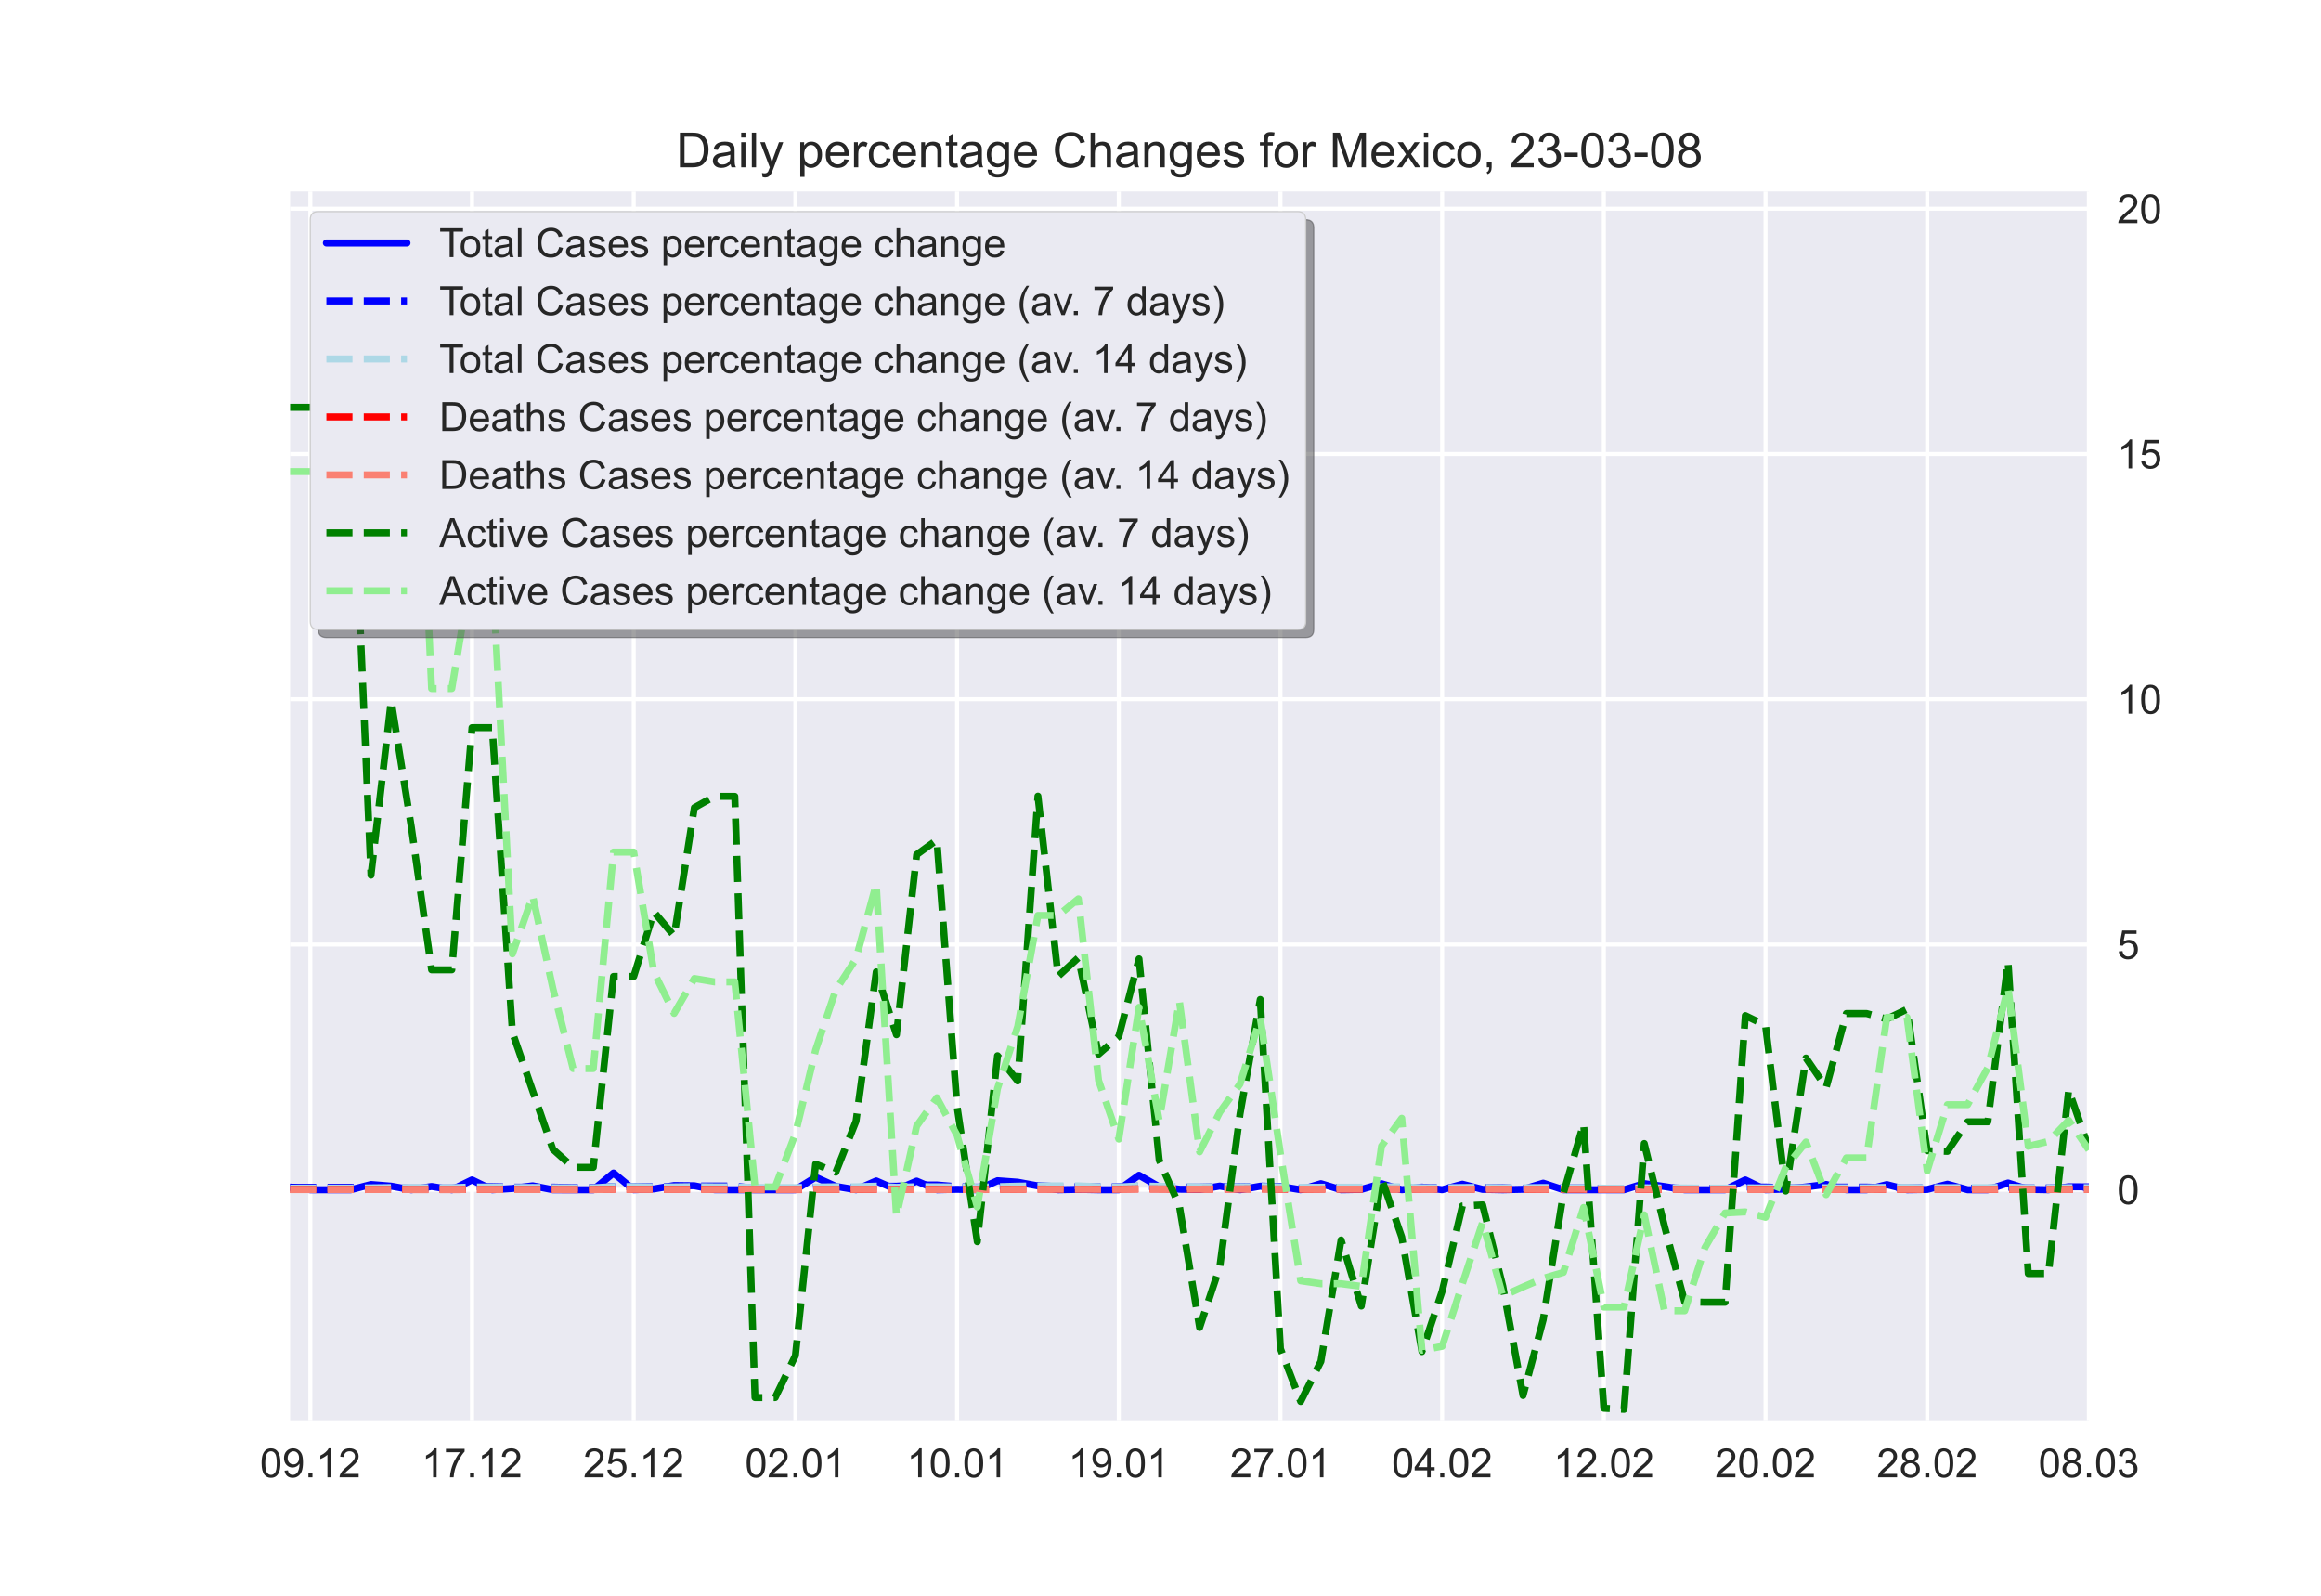 <?xml version="1.0" encoding="utf-8" standalone="no"?>
<!DOCTYPE svg PUBLIC "-//W3C//DTD SVG 1.1//EN"
  "http://www.w3.org/Graphics/SVG/1.1/DTD/svg11.dtd">
<!-- Created with matplotlib (https://matplotlib.org/) -->
<svg height="396pt" version="1.1" viewBox="0 0 576 396" width="576pt" xmlns="http://www.w3.org/2000/svg" xmlns:xlink="http://www.w3.org/1999/xlink">
 <defs>
  <style type="text/css">*{stroke-linecap:butt;stroke-linejoin:round;}</style>
 </defs>
 <g id="figure_1">
  <g id="patch_1">
   <path d="M 0 396 
L 576 396 
L 576 0 
L 0 0 
z
" style="fill:#ffffff;"/>
  </g>
  <g id="axes_1">
   <g id="patch_2">
    <path d="M 72 352.44 
L 518.4 352.44 
L 518.4 47.52 
L 72 47.52 
z
" style="fill:#eaeaf2;"/>
   </g>
   <g id="matplotlib.axis_1">
    <g id="xtick_1">
     <g id="line2d_1">
      <path clip-path="url(#p0fbecc61ee)" d="M 77.016 352.44 
L 77.016 47.52 
" style="fill:none;stroke:#ffffff;stroke-linecap:round;"/>
     </g>
     <g id="line2d_2"/>
     <g id="text_1">
      <!-- 09.12 -->
      <g style="fill:#262626;" transform="translate(64.505 366.598)scale(0.1 -0.1)">
       <defs>
        <path d="M 4.156 35.297 
Q 4.156 48 6.766 55.734 
Q 9.375 63.484 14.516 67.672 
Q 19.672 71.875 27.484 71.875 
Q 33.25 71.875 37.594 69.547 
Q 41.938 67.234 44.766 62.859 
Q 47.609 58.5 49.219 52.219 
Q 50.828 45.953 50.828 35.297 
Q 50.828 22.703 48.234 14.969 
Q 45.656 7.234 40.5 3 
Q 35.359 -1.219 27.484 -1.219 
Q 17.141 -1.219 11.234 6.203 
Q 4.156 15.141 4.156 35.297 
z
M 13.188 35.297 
Q 13.188 17.672 17.312 11.828 
Q 21.438 6 27.484 6 
Q 33.547 6 37.672 11.859 
Q 41.797 17.719 41.797 35.297 
Q 41.797 52.984 37.672 58.781 
Q 33.547 64.594 27.391 64.594 
Q 21.344 64.594 17.719 59.469 
Q 13.188 52.938 13.188 35.297 
z
" id="ArialMT-48"/>
        <path d="M 5.469 16.547 
L 13.922 17.328 
Q 14.984 11.375 18.016 8.688 
Q 21.047 6 25.781 6 
Q 29.828 6 32.875 7.859 
Q 35.938 9.719 37.891 12.812 
Q 39.844 15.922 41.156 21.188 
Q 42.484 26.469 42.484 31.938 
Q 42.484 32.516 42.438 33.688 
Q 39.797 29.5 35.234 26.875 
Q 30.672 24.266 25.344 24.266 
Q 16.453 24.266 10.297 30.703 
Q 4.156 37.156 4.156 47.703 
Q 4.156 58.594 10.578 65.234 
Q 17 71.875 26.656 71.875 
Q 33.641 71.875 39.422 68.109 
Q 45.219 64.359 48.219 57.391 
Q 51.219 50.438 51.219 37.25 
Q 51.219 23.531 48.234 15.406 
Q 45.266 7.281 39.375 3.031 
Q 33.5 -1.219 25.594 -1.219 
Q 17.188 -1.219 11.859 3.438 
Q 6.547 8.109 5.469 16.547 
z
M 41.453 48.141 
Q 41.453 55.719 37.422 60.156 
Q 33.406 64.594 27.734 64.594 
Q 21.875 64.594 17.531 59.812 
Q 13.188 55.031 13.188 47.406 
Q 13.188 40.578 17.312 36.297 
Q 21.438 32.031 27.484 32.031 
Q 33.594 32.031 37.516 36.297 
Q 41.453 40.578 41.453 48.141 
z
" id="ArialMT-57"/>
        <path d="M 9.078 0 
L 9.078 10.016 
L 19.094 10.016 
L 19.094 0 
z
" id="ArialMT-46"/>
        <path d="M 37.25 0 
L 28.469 0 
L 28.469 56 
Q 25.297 52.984 20.141 49.953 
Q 14.984 46.922 10.891 45.406 
L 10.891 53.906 
Q 18.266 57.375 23.781 62.297 
Q 29.297 67.234 31.594 71.875 
L 37.25 71.875 
z
" id="ArialMT-49"/>
        <path d="M 50.344 8.453 
L 50.344 0 
L 3.031 0 
Q 2.938 3.172 4.047 6.109 
Q 5.859 10.938 9.828 15.625 
Q 13.812 20.312 21.344 26.469 
Q 33.016 36.031 37.109 41.625 
Q 41.219 47.219 41.219 52.203 
Q 41.219 57.422 37.469 61 
Q 33.734 64.594 27.734 64.594 
Q 21.391 64.594 17.578 60.781 
Q 13.766 56.984 13.719 50.25 
L 4.688 51.172 
Q 5.609 61.281 11.656 66.578 
Q 17.719 71.875 27.938 71.875 
Q 38.234 71.875 44.234 66.156 
Q 50.25 60.453 50.25 52 
Q 50.25 47.703 48.484 43.547 
Q 46.734 39.406 42.656 34.812 
Q 38.578 30.219 29.109 22.219 
Q 21.188 15.578 18.938 13.203 
Q 16.703 10.844 15.234 8.453 
z
" id="ArialMT-50"/>
       </defs>
       <use xlink:href="#ArialMT-48"/>
       <use x="55.615" xlink:href="#ArialMT-57"/>
       <use x="111.23" xlink:href="#ArialMT-46"/>
       <use x="139.014" xlink:href="#ArialMT-49"/>
       <use x="194.629" xlink:href="#ArialMT-50"/>
      </g>
     </g>
    </g>
    <g id="xtick_2">
     <g id="line2d_3">
      <path clip-path="url(#p0fbecc61ee)" d="M 117.142 352.44 
L 117.142 47.52 
" style="fill:none;stroke:#ffffff;stroke-linecap:round;"/>
     </g>
     <g id="line2d_4"/>
     <g id="text_2">
      <!-- 17.12 -->
      <g style="fill:#262626;" transform="translate(104.631 366.598)scale(0.1 -0.1)">
       <defs>
        <path d="M 4.734 62.203 
L 4.734 70.656 
L 51.078 70.656 
L 51.078 63.812 
Q 44.234 56.547 37.516 44.484 
Q 30.812 32.422 27.156 19.672 
Q 24.516 10.688 23.781 0 
L 14.75 0 
Q 14.891 8.453 18.062 20.406 
Q 21.234 32.375 27.172 43.484 
Q 33.109 54.594 39.797 62.203 
z
" id="ArialMT-55"/>
       </defs>
       <use xlink:href="#ArialMT-49"/>
       <use x="55.615" xlink:href="#ArialMT-55"/>
       <use x="111.23" xlink:href="#ArialMT-46"/>
       <use x="139.014" xlink:href="#ArialMT-49"/>
       <use x="194.629" xlink:href="#ArialMT-50"/>
      </g>
     </g>
    </g>
    <g id="xtick_3">
     <g id="line2d_5">
      <path clip-path="url(#p0fbecc61ee)" d="M 157.267 352.44 
L 157.267 47.52 
" style="fill:none;stroke:#ffffff;stroke-linecap:round;"/>
     </g>
     <g id="line2d_6"/>
     <g id="text_3">
      <!-- 25.12 -->
      <g style="fill:#262626;" transform="translate(144.756 366.598)scale(0.1 -0.1)">
       <defs>
        <path d="M 4.156 18.75 
L 13.375 19.531 
Q 14.406 12.797 18.141 9.391 
Q 21.875 6 27.156 6 
Q 33.5 6 37.891 10.781 
Q 42.281 15.578 42.281 23.484 
Q 42.281 31 38.062 35.344 
Q 33.844 39.703 27 39.703 
Q 22.75 39.703 19.328 37.766 
Q 15.922 35.844 13.969 32.766 
L 5.719 33.844 
L 12.641 70.609 
L 48.25 70.609 
L 48.25 62.203 
L 19.672 62.203 
L 15.828 42.969 
Q 22.266 47.469 29.344 47.469 
Q 38.719 47.469 45.156 40.969 
Q 51.609 34.469 51.609 24.266 
Q 51.609 14.547 45.953 7.469 
Q 39.062 -1.219 27.156 -1.219 
Q 17.391 -1.219 11.203 4.25 
Q 5.031 9.719 4.156 18.75 
z
" id="ArialMT-53"/>
       </defs>
       <use xlink:href="#ArialMT-50"/>
       <use x="55.615" xlink:href="#ArialMT-53"/>
       <use x="111.23" xlink:href="#ArialMT-46"/>
       <use x="139.014" xlink:href="#ArialMT-49"/>
       <use x="194.629" xlink:href="#ArialMT-50"/>
      </g>
     </g>
    </g>
    <g id="xtick_4">
     <g id="line2d_7">
      <path clip-path="url(#p0fbecc61ee)" d="M 197.393 352.44 
L 197.393 47.52 
" style="fill:none;stroke:#ffffff;stroke-linecap:round;"/>
     </g>
     <g id="line2d_8"/>
     <g id="text_4">
      <!-- 02.01 -->
      <g style="fill:#262626;" transform="translate(184.882 366.598)scale(0.1 -0.1)">
       <use xlink:href="#ArialMT-48"/>
       <use x="55.615" xlink:href="#ArialMT-50"/>
       <use x="111.23" xlink:href="#ArialMT-46"/>
       <use x="139.014" xlink:href="#ArialMT-48"/>
       <use x="194.629" xlink:href="#ArialMT-49"/>
      </g>
     </g>
    </g>
    <g id="xtick_5">
     <g id="line2d_9">
      <path clip-path="url(#p0fbecc61ee)" d="M 237.519 352.44 
L 237.519 47.52 
" style="fill:none;stroke:#ffffff;stroke-linecap:round;"/>
     </g>
     <g id="line2d_10"/>
     <g id="text_5">
      <!-- 10.01 -->
      <g style="fill:#262626;" transform="translate(225.008 366.598)scale(0.1 -0.1)">
       <use xlink:href="#ArialMT-49"/>
       <use x="55.615" xlink:href="#ArialMT-48"/>
       <use x="111.23" xlink:href="#ArialMT-46"/>
       <use x="139.014" xlink:href="#ArialMT-48"/>
       <use x="194.629" xlink:href="#ArialMT-49"/>
      </g>
     </g>
    </g>
    <g id="xtick_6">
     <g id="line2d_11">
      <path clip-path="url(#p0fbecc61ee)" d="M 277.645 352.44 
L 277.645 47.52 
" style="fill:none;stroke:#ffffff;stroke-linecap:round;"/>
     </g>
     <g id="line2d_12"/>
     <g id="text_6">
      <!-- 19.01 -->
      <g style="fill:#262626;" transform="translate(265.134 366.598)scale(0.1 -0.1)">
       <use xlink:href="#ArialMT-49"/>
       <use x="55.615" xlink:href="#ArialMT-57"/>
       <use x="111.23" xlink:href="#ArialMT-46"/>
       <use x="139.014" xlink:href="#ArialMT-48"/>
       <use x="194.629" xlink:href="#ArialMT-49"/>
      </g>
     </g>
    </g>
    <g id="xtick_7">
     <g id="line2d_13">
      <path clip-path="url(#p0fbecc61ee)" d="M 317.771 352.44 
L 317.771 47.52 
" style="fill:none;stroke:#ffffff;stroke-linecap:round;"/>
     </g>
     <g id="line2d_14"/>
     <g id="text_7">
      <!-- 27.01 -->
      <g style="fill:#262626;" transform="translate(305.26 366.598)scale(0.1 -0.1)">
       <use xlink:href="#ArialMT-50"/>
       <use x="55.615" xlink:href="#ArialMT-55"/>
       <use x="111.23" xlink:href="#ArialMT-46"/>
       <use x="139.014" xlink:href="#ArialMT-48"/>
       <use x="194.629" xlink:href="#ArialMT-49"/>
      </g>
     </g>
    </g>
    <g id="xtick_8">
     <g id="line2d_15">
      <path clip-path="url(#p0fbecc61ee)" d="M 357.897 352.44 
L 357.897 47.52 
" style="fill:none;stroke:#ffffff;stroke-linecap:round;"/>
     </g>
     <g id="line2d_16"/>
     <g id="text_8">
      <!-- 04.02 -->
      <g style="fill:#262626;" transform="translate(345.386 366.598)scale(0.1 -0.1)">
       <defs>
        <path d="M 32.328 0 
L 32.328 17.141 
L 1.266 17.141 
L 1.266 25.203 
L 33.938 71.578 
L 41.109 71.578 
L 41.109 25.203 
L 50.781 25.203 
L 50.781 17.141 
L 41.109 17.141 
L 41.109 0 
z
M 32.328 25.203 
L 32.328 57.469 
L 9.906 25.203 
z
" id="ArialMT-52"/>
       </defs>
       <use xlink:href="#ArialMT-48"/>
       <use x="55.615" xlink:href="#ArialMT-52"/>
       <use x="111.23" xlink:href="#ArialMT-46"/>
       <use x="139.014" xlink:href="#ArialMT-48"/>
       <use x="194.629" xlink:href="#ArialMT-50"/>
      </g>
     </g>
    </g>
    <g id="xtick_9">
     <g id="line2d_17">
      <path clip-path="url(#p0fbecc61ee)" d="M 398.022 352.44 
L 398.022 47.52 
" style="fill:none;stroke:#ffffff;stroke-linecap:round;"/>
     </g>
     <g id="line2d_18"/>
     <g id="text_9">
      <!-- 12.02 -->
      <g style="fill:#262626;" transform="translate(385.512 366.598)scale(0.1 -0.1)">
       <use xlink:href="#ArialMT-49"/>
       <use x="55.615" xlink:href="#ArialMT-50"/>
       <use x="111.23" xlink:href="#ArialMT-46"/>
       <use x="139.014" xlink:href="#ArialMT-48"/>
       <use x="194.629" xlink:href="#ArialMT-50"/>
      </g>
     </g>
    </g>
    <g id="xtick_10">
     <g id="line2d_19">
      <path clip-path="url(#p0fbecc61ee)" d="M 438.148 352.44 
L 438.148 47.52 
" style="fill:none;stroke:#ffffff;stroke-linecap:round;"/>
     </g>
     <g id="line2d_20"/>
     <g id="text_10">
      <!-- 20.02 -->
      <g style="fill:#262626;" transform="translate(425.637 366.598)scale(0.1 -0.1)">
       <use xlink:href="#ArialMT-50"/>
       <use x="55.615" xlink:href="#ArialMT-48"/>
       <use x="111.23" xlink:href="#ArialMT-46"/>
       <use x="139.014" xlink:href="#ArialMT-48"/>
       <use x="194.629" xlink:href="#ArialMT-50"/>
      </g>
     </g>
    </g>
    <g id="xtick_11">
     <g id="line2d_21">
      <path clip-path="url(#p0fbecc61ee)" d="M 478.274 352.44 
L 478.274 47.52 
" style="fill:none;stroke:#ffffff;stroke-linecap:round;"/>
     </g>
     <g id="line2d_22"/>
     <g id="text_11">
      <!-- 28.02 -->
      <g style="fill:#262626;" transform="translate(465.763 366.598)scale(0.1 -0.1)">
       <defs>
        <path d="M 17.672 38.812 
Q 12.203 40.828 9.562 44.531 
Q 6.938 48.25 6.938 53.422 
Q 6.938 61.234 12.547 66.547 
Q 18.172 71.875 27.484 71.875 
Q 36.859 71.875 42.578 66.422 
Q 48.297 60.984 48.297 53.172 
Q 48.297 48.188 45.672 44.5 
Q 43.062 40.828 37.75 38.812 
Q 44.344 36.672 47.781 31.875 
Q 51.219 27.094 51.219 20.453 
Q 51.219 11.281 44.719 5.031 
Q 38.234 -1.219 27.641 -1.219 
Q 17.047 -1.219 10.547 5.047 
Q 4.047 11.328 4.047 20.703 
Q 4.047 27.688 7.594 32.391 
Q 11.141 37.109 17.672 38.812 
z
M 15.922 53.719 
Q 15.922 48.641 19.188 45.406 
Q 22.469 42.188 27.688 42.188 
Q 32.766 42.188 36.016 45.375 
Q 39.266 48.578 39.266 53.219 
Q 39.266 58.062 35.906 61.359 
Q 32.562 64.656 27.594 64.656 
Q 22.562 64.656 19.234 61.422 
Q 15.922 58.203 15.922 53.719 
z
M 13.094 20.656 
Q 13.094 16.891 14.875 13.375 
Q 16.656 9.859 20.172 7.922 
Q 23.688 6 27.734 6 
Q 34.031 6 38.125 10.047 
Q 42.234 14.109 42.234 20.359 
Q 42.234 26.703 38.016 30.859 
Q 33.797 35.016 27.438 35.016 
Q 21.234 35.016 17.156 30.906 
Q 13.094 26.812 13.094 20.656 
z
" id="ArialMT-56"/>
       </defs>
       <use xlink:href="#ArialMT-50"/>
       <use x="55.615" xlink:href="#ArialMT-56"/>
       <use x="111.23" xlink:href="#ArialMT-46"/>
       <use x="139.014" xlink:href="#ArialMT-48"/>
       <use x="194.629" xlink:href="#ArialMT-50"/>
      </g>
     </g>
    </g>
    <g id="xtick_12">
     <g id="line2d_23">
      <path clip-path="url(#p0fbecc61ee)" d="M 518.4 352.44 
L 518.4 47.52 
" style="fill:none;stroke:#ffffff;stroke-linecap:round;"/>
     </g>
     <g id="line2d_24"/>
     <g id="text_12">
      <!-- 08.03 -->
      <g style="fill:#262626;" transform="translate(505.889 366.598)scale(0.1 -0.1)">
       <defs>
        <path d="M 4.203 18.891 
L 12.984 20.062 
Q 14.5 12.594 18.141 9.297 
Q 21.781 6 27 6 
Q 33.203 6 37.469 10.297 
Q 41.75 14.594 41.75 20.953 
Q 41.75 27 37.797 30.922 
Q 33.844 34.859 27.734 34.859 
Q 25.25 34.859 21.531 33.891 
L 22.516 41.609 
Q 23.391 41.5 23.922 41.5 
Q 29.547 41.5 34.031 44.422 
Q 38.531 47.359 38.531 53.469 
Q 38.531 58.297 35.25 61.469 
Q 31.984 64.656 26.812 64.656 
Q 21.688 64.656 18.266 61.422 
Q 14.844 58.203 13.875 51.766 
L 5.078 53.328 
Q 6.688 62.156 12.391 67.016 
Q 18.109 71.875 26.609 71.875 
Q 32.469 71.875 37.391 69.359 
Q 42.328 66.844 44.938 62.5 
Q 47.562 58.156 47.562 53.266 
Q 47.562 48.641 45.062 44.828 
Q 42.578 41.016 37.703 38.766 
Q 44.047 37.312 47.562 32.688 
Q 51.078 28.078 51.078 21.141 
Q 51.078 11.766 44.234 5.25 
Q 37.406 -1.266 26.953 -1.266 
Q 17.531 -1.266 11.297 4.344 
Q 5.078 9.969 4.203 18.891 
z
" id="ArialMT-51"/>
       </defs>
       <use xlink:href="#ArialMT-48"/>
       <use x="55.615" xlink:href="#ArialMT-56"/>
       <use x="111.23" xlink:href="#ArialMT-46"/>
       <use x="139.014" xlink:href="#ArialMT-48"/>
       <use x="194.629" xlink:href="#ArialMT-51"/>
      </g>
     </g>
    </g>
   </g>
   <g id="matplotlib.axis_2">
    <g id="ytick_1">
     <g id="line2d_25">
      <path clip-path="url(#p0fbecc61ee)" d="M 72 295.249 
L 518.4 295.249 
" style="fill:none;stroke:#ffffff;stroke-linecap:round;"/>
     </g>
     <g id="line2d_26"/>
     <g id="text_13">
      <!-- 0 -->
      <g style="fill:#262626;" transform="translate(525.4 298.828)scale(0.1 -0.1)">
       <use xlink:href="#ArialMT-48"/>
      </g>
     </g>
    </g>
    <g id="ytick_2">
     <g id="line2d_27">
      <path clip-path="url(#p0fbecc61ee)" d="M 72 234.384 
L 518.4 234.384 
" style="fill:none;stroke:#ffffff;stroke-linecap:round;"/>
     </g>
     <g id="line2d_28"/>
     <g id="text_14">
      <!-- 5 -->
      <g style="fill:#262626;" transform="translate(525.4 237.963)scale(0.1 -0.1)">
       <use xlink:href="#ArialMT-53"/>
      </g>
     </g>
    </g>
    <g id="ytick_3">
     <g id="line2d_29">
      <path clip-path="url(#p0fbecc61ee)" d="M 72 173.518 
L 518.4 173.518 
" style="fill:none;stroke:#ffffff;stroke-linecap:round;"/>
     </g>
     <g id="line2d_30"/>
     <g id="text_15">
      <!-- 10 -->
      <g style="fill:#262626;" transform="translate(525.4 177.097)scale(0.1 -0.1)">
       <use xlink:href="#ArialMT-49"/>
       <use x="55.615" xlink:href="#ArialMT-48"/>
      </g>
     </g>
    </g>
    <g id="ytick_4">
     <g id="line2d_31">
      <path clip-path="url(#p0fbecc61ee)" d="M 72 112.653 
L 518.4 112.653 
" style="fill:none;stroke:#ffffff;stroke-linecap:round;"/>
     </g>
     <g id="line2d_32"/>
     <g id="text_16">
      <!-- 15 -->
      <g style="fill:#262626;" transform="translate(525.4 116.232)scale(0.1 -0.1)">
       <use xlink:href="#ArialMT-49"/>
       <use x="55.615" xlink:href="#ArialMT-53"/>
      </g>
     </g>
    </g>
    <g id="ytick_5">
     <g id="line2d_33">
      <path clip-path="url(#p0fbecc61ee)" d="M 72 51.788 
L 518.4 51.788 
" style="fill:none;stroke:#ffffff;stroke-linecap:round;"/>
     </g>
     <g id="line2d_34"/>
     <g id="text_17">
      <!-- 20 -->
      <g style="fill:#262626;" transform="translate(525.4 55.367)scale(0.1 -0.1)">
       <use xlink:href="#ArialMT-50"/>
       <use x="55.615" xlink:href="#ArialMT-48"/>
      </g>
     </g>
    </g>
   </g>
   <g id="line2d_35">
    <path clip-path="url(#p0fbecc61ee)" d="M 72 294.589 
L 77.016 295.249 
L 82.031 295.249 
L 87.047 295.249 
L 92.063 293.946 
L 97.079 294.355 
L 102.094 295.249 
L 107.11 294.432 
L 112.126 295.249 
L 117.142 292.806 
L 122.157 295.249 
L 127.173 294.937 
L 132.189 294.27 
L 137.204 295.249 
L 142.22 295.249 
L 147.236 295.249 
L 152.252 291.093 
L 157.267 295.249 
L 162.283 295.043 
L 167.299 294.199 
L 172.315 294.261 
L 177.33 295.231 
L 182.346 295.249 
L 187.362 295.249 
L 192.378 295.249 
L 197.393 295.249 
L 202.409 292.14 
L 207.425 294.414 
L 212.44 295.249 
L 217.456 293.053 
L 222.472 295.249 
L 227.488 293.099 
L 232.503 295.249 
L 237.519 295.14 
L 242.535 295.249 
L 247.551 293.008 
L 252.566 293.374 
L 257.582 294.293 
L 262.598 295.249 
L 267.613 295.155 
L 272.629 295.249 
L 277.645 295.249 
L 282.661 291.647 
L 287.676 294.522 
L 292.692 295.117 
L 297.708 295.168 
L 302.724 294.332 
L 307.739 295.249 
L 312.755 294.365 
L 317.771 294.427 
L 322.787 295.249 
L 327.802 293.74 
L 332.818 295.249 
L 337.834 295.16 
L 342.849 293.749 
L 347.865 295.249 
L 352.881 294.593 
L 357.897 295.249 
L 362.912 293.869 
L 367.928 295.157 
L 372.944 295.249 
L 377.96 295.138 
L 382.975 293.611 
L 387.991 295.249 
L 393.007 295.249 
L 398.022 295.249 
L 403.038 295.249 
L 408.054 293.728 
L 413.07 294.456 
L 418.085 295.249 
L 423.101 295.249 
L 428.117 295.249 
L 433.133 292.809 
L 438.148 295.249 
L 443.164 295.079 
L 448.18 294.553 
L 453.196 293.925 
L 458.211 295.249 
L 463.227 295.249 
L 468.243 293.967 
L 473.258 295.249 
L 478.274 295.177 
L 483.29 293.872 
L 488.306 295.249 
L 493.321 295.249 
L 498.337 293.573 
L 503.353 295.163 
L 508.369 295.249 
L 513.384 294.505 
L 518.4 294.53 
" style="fill:none;stroke:#0000ff;stroke-linecap:round;stroke-width:1.75;"/>
   </g>
   <g id="line2d_36">
    <path clip-path="url(#p0fbecc61ee)" d="M 72 294.666 
L 77.016 294.666 
L 82.031 294.666 
L 87.047 294.666 
L 92.063 294.787 
L 97.079 294.744 
L 102.094 294.841 
L 107.11 294.818 
L 112.126 294.818 
L 117.142 294.469 
L 122.157 294.469 
L 127.173 294.611 
L 132.189 294.599 
L 137.204 294.599 
L 142.22 294.716 
L 147.236 294.716 
L 152.252 294.471 
L 157.267 294.471 
L 162.283 294.486 
L 167.299 294.476 
L 172.315 294.335 
L 177.33 294.332 
L 182.346 294.332 
L 187.362 294.926 
L 192.378 294.926 
L 197.393 294.955 
L 202.409 294.661 
L 207.425 294.683 
L 212.44 294.686 
L 217.456 294.372 
L 222.472 294.372 
L 227.488 294.065 
L 232.503 294.065 
L 237.519 294.493 
L 242.535 294.612 
L 247.551 294.292 
L 252.566 294.338 
L 257.582 294.202 
L 262.598 294.509 
L 267.613 294.495 
L 272.629 294.511 
L 277.645 294.511 
L 282.661 294.317 
L 287.676 294.481 
L 292.692 294.598 
L 297.708 294.587 
L 302.724 294.469 
L 307.739 294.469 
L 312.755 294.343 
L 317.771 294.74 
L 322.787 294.844 
L 327.802 294.647 
L 332.818 294.659 
L 337.834 294.777 
L 342.849 294.563 
L 347.865 294.689 
L 352.881 294.713 
L 357.897 294.713 
L 362.912 294.731 
L 367.928 294.718 
L 372.944 294.731 
L 377.96 294.929 
L 382.975 294.695 
L 387.991 294.789 
L 393.007 294.789 
L 398.022 294.986 
L 403.038 294.999 
L 408.054 294.782 
L 413.07 294.684 
L 418.085 294.918 
L 423.101 294.918 
L 428.117 294.918 
L 433.133 294.57 
L 438.148 294.57 
L 443.164 294.763 
L 448.18 294.777 
L 453.196 294.588 
L 458.211 294.588 
L 463.227 294.588 
L 468.243 294.753 
L 473.258 294.753 
L 478.274 294.767 
L 483.29 294.67 
L 488.306 294.859 
L 493.321 294.859 
L 498.337 294.619 
L 503.353 294.79 
L 508.369 294.79 
L 513.384 294.694 
L 518.4 294.788 
" style="fill:none;stroke:#0000ff;stroke-dasharray:6.475,2.8;stroke-dashoffset:0;stroke-width:1.75;"/>
   </g>
   <g id="line2d_37">
    <path clip-path="url(#p0fbecc61ee)" d="M 72 294.864 
L 77.016 294.864 
L 82.031 294.864 
L 87.047 294.864 
L 92.063 294.771 
L 97.079 294.708 
L 102.094 294.708 
L 107.11 294.742 
L 112.126 294.742 
L 117.142 294.568 
L 122.157 294.568 
L 127.173 294.699 
L 132.189 294.672 
L 137.204 294.72 
L 142.22 294.767 
L 147.236 294.767 
L 152.252 294.47 
L 157.267 294.47 
L 162.283 294.549 
L 167.299 294.537 
L 172.315 294.467 
L 177.33 294.524 
L 182.346 294.524 
L 187.362 294.698 
L 192.378 294.698 
L 197.393 294.721 
L 202.409 294.569 
L 207.425 294.509 
L 212.44 294.509 
L 217.456 294.352 
L 222.472 294.649 
L 227.488 294.495 
L 232.503 294.51 
L 237.519 294.577 
L 242.535 294.648 
L 247.551 294.489 
L 252.566 294.355 
L 257.582 294.287 
L 262.598 294.287 
L 267.613 294.28 
L 272.629 294.502 
L 277.645 294.562 
L 282.661 294.304 
L 287.676 294.409 
L 292.692 294.4 
L 297.708 294.548 
L 302.724 294.482 
L 307.739 294.49 
L 312.755 294.427 
L 317.771 294.528 
L 322.787 294.662 
L 327.802 294.623 
L 332.818 294.623 
L 337.834 294.623 
L 342.849 294.516 
L 347.865 294.516 
L 352.881 294.726 
L 357.897 294.778 
L 362.912 294.689 
L 367.928 294.688 
L 372.944 294.754 
L 377.96 294.746 
L 382.975 294.692 
L 387.991 294.751 
L 393.007 294.751 
L 398.022 294.858 
L 403.038 294.858 
L 408.054 294.756 
L 413.07 294.807 
L 418.085 294.807 
L 423.101 294.854 
L 428.117 294.854 
L 433.133 294.778 
L 438.148 294.784 
L 443.164 294.772 
L 448.18 294.73 
L 453.196 294.753 
L 458.211 294.753 
L 463.227 294.753 
L 468.243 294.661 
L 473.258 294.661 
L 478.274 294.765 
L 483.29 294.723 
L 488.306 294.723 
L 493.321 294.723 
L 498.337 294.603 
L 503.353 294.772 
L 508.369 294.772 
L 513.384 294.731 
L 518.4 294.729 
" style="fill:none;stroke:#add8e6;stroke-dasharray:6.475,2.8;stroke-dashoffset:0;stroke-width:1.75;"/>
   </g>
   <g id="line2d_38">
    <path clip-path="url(#p0fbecc61ee)" d="M 72 295.174 
L 77.016 295.174 
L 82.031 295.174 
L 87.047 295.174 
L 92.063 295.192 
L 97.079 295.182 
L 102.094 295.198 
L 107.11 295.209 
L 112.126 295.209 
L 117.142 295.182 
L 122.157 295.182 
L 127.173 295.194 
L 132.189 295.194 
L 137.204 295.194 
L 142.22 295.201 
L 147.236 295.201 
L 152.252 295.134 
L 157.267 295.134 
L 162.283 295.135 
L 167.299 295.124 
L 172.315 295.106 
L 177.33 295.11 
L 182.346 295.11 
L 187.362 295.204 
L 192.378 295.204 
L 197.393 295.208 
L 202.409 295.183 
L 207.425 295.196 
L 212.44 295.193 
L 217.456 295.163 
L 222.472 295.163 
L 227.488 295.131 
L 232.503 295.131 
L 237.519 295.177 
L 242.535 295.182 
L 247.551 295.143 
L 252.566 295.119 
L 257.582 295.075 
L 262.598 295.107 
L 267.613 295.101 
L 272.629 295.106 
L 277.645 295.106 
L 282.661 295.028 
L 287.676 295.06 
L 292.692 295.099 
L 297.708 295.091 
L 302.724 295.065 
L 307.739 295.065 
L 312.755 295.028 
L 317.771 295.114 
L 322.787 295.135 
L 327.802 295.087 
L 332.818 295.095 
L 337.834 295.122 
L 342.849 295.056 
L 347.865 295.093 
L 352.881 295.089 
L 357.897 295.089 
L 362.912 295.1 
L 367.928 295.098 
L 372.944 295.102 
L 377.96 295.166 
L 382.975 295.115 
L 387.991 295.151 
L 393.007 295.151 
L 398.022 295.194 
L 403.038 295.196 
L 408.054 295.158 
L 413.07 295.138 
L 418.085 295.189 
L 423.101 295.189 
L 428.117 295.189 
L 433.133 295.113 
L 438.148 295.113 
L 443.164 295.146 
L 448.18 295.15 
L 453.196 295.122 
L 458.211 295.122 
L 463.227 295.122 
L 468.243 295.172 
L 473.258 295.172 
L 478.274 295.177 
L 483.29 295.169 
L 488.306 295.197 
L 493.321 295.197 
L 498.337 295.166 
L 503.353 295.189 
L 508.369 295.189 
L 513.384 295.172 
L 518.4 295.18 
" style="fill:none;stroke:#ff0000;stroke-dasharray:6.475,2.8;stroke-dashoffset:0;stroke-width:1.75;"/>
   </g>
   <g id="line2d_39">
    <path clip-path="url(#p0fbecc61ee)" d="M 72 295.204 
L 77.016 295.204 
L 82.031 295.204 
L 87.047 295.204 
L 92.063 295.195 
L 97.079 295.187 
L 102.094 295.187 
L 107.11 295.192 
L 112.126 295.192 
L 117.142 295.178 
L 122.157 295.178 
L 127.173 295.193 
L 132.189 295.188 
L 137.204 295.196 
L 142.22 295.205 
L 147.236 295.205 
L 152.252 295.158 
L 157.267 295.158 
L 162.283 295.165 
L 167.299 295.159 
L 172.315 295.15 
L 177.33 295.155 
L 182.346 295.155 
L 187.362 295.169 
L 192.378 295.169 
L 197.393 295.172 
L 202.409 295.154 
L 207.425 295.151 
L 212.44 295.151 
L 217.456 295.136 
L 222.472 295.183 
L 227.488 295.167 
L 232.503 295.169 
L 237.519 295.18 
L 242.535 295.189 
L 247.551 295.168 
L 252.566 295.141 
L 257.582 295.119 
L 262.598 295.119 
L 267.613 295.116 
L 272.629 295.142 
L 277.645 295.144 
L 282.661 295.085 
L 287.676 295.09 
L 292.692 295.087 
L 297.708 295.099 
L 302.724 295.083 
L 307.739 295.086 
L 312.755 295.067 
L 317.771 295.071 
L 322.787 295.098 
L 327.802 295.093 
L 332.818 295.093 
L 337.834 295.093 
L 342.849 295.061 
L 347.865 295.061 
L 352.881 295.101 
L 357.897 295.112 
L 362.912 295.093 
L 367.928 295.097 
L 372.944 295.112 
L 377.96 295.111 
L 382.975 295.104 
L 387.991 295.12 
L 393.007 295.12 
L 398.022 295.147 
L 403.038 295.147 
L 408.054 295.13 
L 413.07 295.152 
L 418.085 295.152 
L 423.101 295.17 
L 428.117 295.17 
L 433.133 295.154 
L 438.148 295.155 
L 443.164 295.152 
L 448.18 295.144 
L 453.196 295.155 
L 458.211 295.155 
L 463.227 295.155 
L 468.243 295.143 
L 473.258 295.143 
L 478.274 295.161 
L 483.29 295.159 
L 488.306 295.159 
L 493.321 295.159 
L 498.337 295.144 
L 503.353 295.181 
L 508.369 295.181 
L 513.384 295.174 
L 518.4 295.174 
" style="fill:none;stroke:#fa8072;stroke-dasharray:6.475,2.8;stroke-dashoffset:0;stroke-width:1.75;"/>
   </g>
   <g id="line2d_40">
    <path clip-path="url(#p0fbecc61ee)" d="M 72 101.087 
L 77.016 101.087 
L 82.031 101.087 
L 87.047 101.087 
L 92.063 217.176 
L 97.079 173.925 
L 102.094 205.325 
L 107.11 240.66 
L 112.126 240.66 
L 117.142 180.576 
L 122.157 180.576 
L 127.173 256.227 
L 132.189 270.703 
L 137.204 285.193 
L 142.22 289.681 
L 147.236 289.681 
L 152.252 242.306 
L 157.267 242.306 
L 162.283 226.301 
L 167.299 232.246 
L 172.315 200.427 
L 177.33 197.621 
L 182.346 197.621 
L 187.362 346.809 
L 192.378 346.809 
L 197.393 336.405 
L 202.409 288.874 
L 207.425 290.889 
L 212.44 278.239 
L 217.456 241.172 
L 222.472 256.768 
L 227.488 212.077 
L 232.503 208.436 
L 237.519 274.623 
L 242.535 308.146 
L 247.551 261.989 
L 252.566 268.248 
L 257.582 197.567 
L 262.598 242.258 
L 267.613 237.665 
L 272.629 261.593 
L 277.645 257.216 
L 282.661 237.951 
L 287.676 287.896 
L 292.692 299.287 
L 297.708 329.427 
L 302.724 314.328 
L 307.739 276.415 
L 312.755 248.031 
L 317.771 334.707 
L 322.787 347.783 
L 327.802 337.853 
L 332.818 307.713 
L 337.834 324.106 
L 342.849 292.434 
L 347.865 306.986 
L 352.881 335.401 
L 357.897 320.419 
L 362.912 299.269 
L 367.928 299.001 
L 372.944 319.178 
L 377.96 346.301 
L 382.975 327.495 
L 387.991 296.104 
L 393.007 278.873 
L 398.022 349.449 
L 403.038 349.717 
L 408.054 283.779 
L 413.07 304.255 
L 418.085 323.061 
L 423.101 323.16 
L 428.117 323.16 
L 433.133 252.028 
L 438.148 254.457 
L 443.164 295.577 
L 448.18 262.557 
L 453.196 269.885 
L 458.211 251.507 
L 463.227 251.507 
L 468.243 252.877 
L 473.258 250.449 
L 478.274 285.559 
L 483.29 285.72 
L 488.306 278.392 
L 493.321 278.392 
L 498.337 238.66 
L 503.353 316.046 
L 508.369 316.046 
L 513.384 270.49 
L 518.4 285.01 
" style="fill:none;stroke:#008000;stroke-dasharray:6.475,2.8;stroke-dashoffset:0;stroke-width:1.75;"/>
   </g>
   <g id="line2d_41">
    <path clip-path="url(#p0fbecc61ee)" d="M 72 117.021 
L 77.016 117.021 
L 82.031 117.021 
L 87.047 117.021 
L 92.063 70.981 
L 97.079 59.317 
L 102.094 59.317 
L 107.11 170.873 
L 112.126 170.873 
L 117.142 140.831 
L 122.157 140.831 
L 127.173 236.702 
L 132.189 222.314 
L 137.204 245.259 
L 142.22 265.171 
L 147.236 265.171 
L 152.252 211.441 
L 157.267 211.441 
L 162.283 241.264 
L 167.299 251.475 
L 172.315 242.81 
L 177.33 243.651 
L 182.346 243.651 
L 187.362 294.557 
L 192.378 294.557 
L 197.393 281.353 
L 202.409 260.56 
L 207.425 245.658 
L 212.44 237.93 
L 217.456 219.397 
L 222.472 301.788 
L 227.488 279.443 
L 232.503 272.421 
L 237.519 281.748 
L 242.535 299.517 
L 247.551 270.114 
L 252.566 254.71 
L 257.582 227.167 
L 262.598 227.167 
L 267.613 223.051 
L 272.629 268.108 
L 277.645 282.681 
L 282.661 249.97 
L 287.676 278.072 
L 292.692 248.427 
L 297.708 285.843 
L 302.724 275.996 
L 307.739 269.004 
L 312.755 252.623 
L 317.771 286.329 
L 322.787 317.839 
L 327.802 318.57 
L 332.818 318.57 
L 337.834 319.217 
L 342.849 284.424 
L 347.865 277.508 
L 352.881 335.054 
L 357.897 334.101 
L 362.912 318.561 
L 367.928 303.357 
L 372.944 321.642 
L 377.96 319.368 
L 382.975 317.24 
L 387.991 315.752 
L 393.007 299.646 
L 398.022 324.359 
L 403.038 324.359 
L 408.054 301.478 
L 413.07 325.278 
L 418.085 325.278 
L 423.101 309.632 
L 428.117 301.017 
L 433.133 300.739 
L 438.148 302.087 
L 443.164 289.678 
L 448.18 283.406 
L 453.196 296.473 
L 458.211 287.334 
L 463.227 287.334 
L 468.243 252.453 
L 473.258 252.453 
L 478.274 290.568 
L 483.29 274.138 
L 488.306 274.138 
L 493.321 264.949 
L 498.337 245.084 
L 503.353 284.461 
L 508.369 283.247 
L 513.384 278.024 
L 518.4 285.365 
" style="fill:none;stroke:#90ee90;stroke-dasharray:6.475,2.8;stroke-dashoffset:0;stroke-width:1.75;"/>
   </g>
   <g id="patch_3">
    <path d="M 72 352.44 
L 72 47.52 
" style="fill:none;"/>
   </g>
   <g id="patch_4">
    <path d="M 518.4 352.44 
L 518.4 47.52 
" style="fill:none;"/>
   </g>
   <g id="patch_5">
    <path d="M 72 352.44 
L 518.4 352.44 
" style="fill:none;"/>
   </g>
   <g id="patch_6">
    <path d="M 72 47.52 
L 518.4 47.52 
" style="fill:none;"/>
   </g>
   <g id="text_18">
    <!-- Daily percentage Changes for Mexico, 23-03-08 -->
    <g style="fill:#262626;" transform="translate(167.806 41.52)scale(0.12 -0.12)">
     <defs>
      <path d="M 7.719 0 
L 7.719 71.578 
L 32.375 71.578 
Q 40.719 71.578 45.125 70.562 
Q 51.266 69.141 55.609 65.438 
Q 61.281 60.641 64.078 53.188 
Q 66.891 45.75 66.891 36.188 
Q 66.891 28.031 64.984 21.734 
Q 63.094 15.438 60.109 11.297 
Q 57.125 7.172 53.578 4.797 
Q 50.047 2.438 45.047 1.219 
Q 40.047 0 33.547 0 
z
M 17.188 8.453 
L 32.469 8.453 
Q 39.547 8.453 43.578 9.766 
Q 47.609 11.078 50 13.484 
Q 53.375 16.844 55.25 22.531 
Q 57.125 28.219 57.125 36.328 
Q 57.125 47.562 53.438 53.594 
Q 49.75 59.625 44.484 61.672 
Q 40.672 63.141 32.234 63.141 
L 17.188 63.141 
z
" id="ArialMT-68"/>
      <path d="M 40.438 6.391 
Q 35.547 2.25 31.031 0.531 
Q 26.516 -1.172 21.344 -1.172 
Q 12.797 -1.172 8.203 3 
Q 3.609 7.172 3.609 13.672 
Q 3.609 17.484 5.344 20.625 
Q 7.078 23.781 9.891 25.688 
Q 12.703 27.594 16.219 28.562 
Q 18.797 29.25 24.031 29.891 
Q 34.672 31.156 39.703 32.906 
Q 39.75 34.719 39.75 35.203 
Q 39.75 40.578 37.25 42.781 
Q 33.891 45.75 27.25 45.75 
Q 21.047 45.75 18.094 43.578 
Q 15.141 41.406 13.719 35.891 
L 5.125 37.062 
Q 6.297 42.578 8.984 45.969 
Q 11.672 49.359 16.75 51.188 
Q 21.828 53.031 28.516 53.031 
Q 35.156 53.031 39.297 51.469 
Q 43.453 49.906 45.406 47.531 
Q 47.359 45.172 48.141 41.547 
Q 48.578 39.312 48.578 33.453 
L 48.578 21.734 
Q 48.578 9.469 49.141 6.219 
Q 49.703 2.984 51.375 0 
L 42.188 0 
Q 40.828 2.734 40.438 6.391 
z
M 39.703 26.031 
Q 34.906 24.078 25.344 22.703 
Q 19.922 21.922 17.672 20.938 
Q 15.438 19.969 14.203 18.094 
Q 12.984 16.219 12.984 13.922 
Q 12.984 10.406 15.641 8.062 
Q 18.312 5.719 23.438 5.719 
Q 28.516 5.719 32.469 7.938 
Q 36.422 10.156 38.281 14.016 
Q 39.703 17 39.703 22.797 
z
" id="ArialMT-97"/>
      <path d="M 6.641 61.469 
L 6.641 71.578 
L 15.438 71.578 
L 15.438 61.469 
z
M 6.641 0 
L 6.641 51.859 
L 15.438 51.859 
L 15.438 0 
z
" id="ArialMT-105"/>
      <path d="M 6.391 0 
L 6.391 71.578 
L 15.188 71.578 
L 15.188 0 
z
" id="ArialMT-108"/>
      <path d="M 6.203 -19.969 
L 5.219 -11.719 
Q 8.109 -12.5 10.25 -12.5 
Q 13.188 -12.5 14.938 -11.516 
Q 16.703 -10.547 17.828 -8.797 
Q 18.656 -7.469 20.516 -2.25 
Q 20.75 -1.516 21.297 -0.094 
L 1.609 51.859 
L 11.078 51.859 
L 21.875 21.828 
Q 23.969 16.109 25.641 9.812 
Q 27.156 15.875 29.25 21.625 
L 40.328 51.859 
L 49.125 51.859 
L 29.391 -0.875 
Q 26.219 -9.422 24.469 -12.641 
Q 22.125 -17 19.094 -19.016 
Q 16.062 -21.047 11.859 -21.047 
Q 9.328 -21.047 6.203 -19.969 
z
" id="ArialMT-121"/>
      <path id="ArialMT-32"/>
      <path d="M 6.594 -19.875 
L 6.594 51.859 
L 14.594 51.859 
L 14.594 45.125 
Q 17.438 49.078 21 51.047 
Q 24.562 53.031 29.641 53.031 
Q 36.281 53.031 41.359 49.609 
Q 46.438 46.188 49.016 39.953 
Q 51.609 33.734 51.609 26.312 
Q 51.609 18.359 48.75 11.984 
Q 45.906 5.609 40.453 2.219 
Q 35.016 -1.172 29 -1.172 
Q 24.609 -1.172 21.109 0.688 
Q 17.625 2.547 15.375 5.375 
L 15.375 -19.875 
z
M 14.547 25.641 
Q 14.547 15.625 18.594 10.844 
Q 22.656 6.062 28.422 6.062 
Q 34.281 6.062 38.453 11.016 
Q 42.625 15.969 42.625 26.375 
Q 42.625 36.281 38.547 41.203 
Q 34.469 46.141 28.812 46.141 
Q 23.188 46.141 18.859 40.891 
Q 14.547 35.641 14.547 25.641 
z
" id="ArialMT-112"/>
      <path d="M 42.094 16.703 
L 51.172 15.578 
Q 49.031 7.625 43.219 3.219 
Q 37.406 -1.172 28.375 -1.172 
Q 17 -1.172 10.328 5.828 
Q 3.656 12.844 3.656 25.484 
Q 3.656 38.578 10.391 45.797 
Q 17.141 53.031 27.875 53.031 
Q 38.281 53.031 44.875 45.953 
Q 51.469 38.875 51.469 26.031 
Q 51.469 25.25 51.422 23.688 
L 12.75 23.688 
Q 13.234 15.141 17.578 10.594 
Q 21.922 6.062 28.422 6.062 
Q 33.25 6.062 36.672 8.594 
Q 40.094 11.141 42.094 16.703 
z
M 13.234 30.906 
L 42.188 30.906 
Q 41.609 37.453 38.875 40.719 
Q 34.672 45.797 27.984 45.797 
Q 21.922 45.797 17.797 41.75 
Q 13.672 37.703 13.234 30.906 
z
" id="ArialMT-101"/>
      <path d="M 6.5 0 
L 6.5 51.859 
L 14.406 51.859 
L 14.406 44 
Q 17.438 49.516 20 51.266 
Q 22.562 53.031 25.641 53.031 
Q 30.078 53.031 34.672 50.203 
L 31.641 42.047 
Q 28.422 43.953 25.203 43.953 
Q 22.312 43.953 20.016 42.219 
Q 17.719 40.484 16.75 37.406 
Q 15.281 32.719 15.281 27.156 
L 15.281 0 
z
" id="ArialMT-114"/>
      <path d="M 40.438 19 
L 49.078 17.875 
Q 47.656 8.938 41.812 3.875 
Q 35.984 -1.172 27.484 -1.172 
Q 16.844 -1.172 10.375 5.781 
Q 3.906 12.75 3.906 25.734 
Q 3.906 34.125 6.688 40.422 
Q 9.469 46.734 15.156 49.875 
Q 20.844 53.031 27.547 53.031 
Q 35.984 53.031 41.359 48.75 
Q 46.734 44.484 48.25 36.625 
L 39.703 35.297 
Q 38.484 40.531 35.375 43.156 
Q 32.281 45.797 27.875 45.797 
Q 21.234 45.797 17.078 41.031 
Q 12.938 36.281 12.938 25.984 
Q 12.938 15.531 16.938 10.797 
Q 20.953 6.062 27.391 6.062 
Q 32.562 6.062 36.031 9.234 
Q 39.5 12.406 40.438 19 
z
" id="ArialMT-99"/>
      <path d="M 6.594 0 
L 6.594 51.859 
L 14.5 51.859 
L 14.5 44.484 
Q 20.219 53.031 31 53.031 
Q 35.688 53.031 39.625 51.344 
Q 43.562 49.656 45.516 46.922 
Q 47.469 44.188 48.25 40.438 
Q 48.734 37.984 48.734 31.891 
L 48.734 0 
L 39.938 0 
L 39.938 31.547 
Q 39.938 36.922 38.906 39.578 
Q 37.891 42.234 35.281 43.812 
Q 32.672 45.406 29.156 45.406 
Q 23.531 45.406 19.453 41.844 
Q 15.375 38.281 15.375 28.328 
L 15.375 0 
z
" id="ArialMT-110"/>
      <path d="M 25.781 7.859 
L 27.047 0.094 
Q 23.344 -0.688 20.406 -0.688 
Q 15.625 -0.688 12.984 0.828 
Q 10.359 2.344 9.281 4.812 
Q 8.203 7.281 8.203 15.188 
L 8.203 45.016 
L 1.766 45.016 
L 1.766 51.859 
L 8.203 51.859 
L 8.203 64.703 
L 16.938 69.969 
L 16.938 51.859 
L 25.781 51.859 
L 25.781 45.016 
L 16.938 45.016 
L 16.938 14.703 
Q 16.938 10.938 17.406 9.859 
Q 17.875 8.797 18.922 8.156 
Q 19.969 7.516 21.922 7.516 
Q 23.391 7.516 25.781 7.859 
z
" id="ArialMT-116"/>
      <path d="M 4.984 -4.297 
L 13.531 -5.562 
Q 14.062 -9.516 16.5 -11.328 
Q 19.781 -13.766 25.438 -13.766 
Q 31.547 -13.766 34.859 -11.328 
Q 38.188 -8.891 39.359 -4.5 
Q 40.047 -1.812 39.984 6.781 
Q 34.234 0 25.641 0 
Q 14.938 0 9.078 7.719 
Q 3.219 15.438 3.219 26.219 
Q 3.219 33.641 5.906 39.906 
Q 8.594 46.188 13.688 49.609 
Q 18.797 53.031 25.688 53.031 
Q 34.859 53.031 40.828 45.609 
L 40.828 51.859 
L 48.922 51.859 
L 48.922 7.031 
Q 48.922 -5.078 46.453 -10.125 
Q 44 -15.188 38.641 -18.109 
Q 33.297 -21.047 25.484 -21.047 
Q 16.219 -21.047 10.5 -16.875 
Q 4.781 -12.703 4.984 -4.297 
z
M 12.25 26.859 
Q 12.25 16.656 16.297 11.969 
Q 20.359 7.281 26.469 7.281 
Q 32.516 7.281 36.609 11.938 
Q 40.719 16.609 40.719 26.562 
Q 40.719 36.078 36.5 40.906 
Q 32.281 45.75 26.312 45.75 
Q 20.453 45.75 16.344 40.984 
Q 12.25 36.234 12.25 26.859 
z
" id="ArialMT-103"/>
      <path d="M 58.797 25.094 
L 68.266 22.703 
Q 65.281 11.031 57.547 4.906 
Q 49.812 -1.219 38.625 -1.219 
Q 27.047 -1.219 19.797 3.484 
Q 12.547 8.203 8.766 17.141 
Q 4.984 26.078 4.984 36.328 
Q 4.984 47.516 9.25 55.828 
Q 13.531 64.156 21.406 68.469 
Q 29.297 72.797 38.766 72.797 
Q 49.516 72.797 56.828 67.328 
Q 64.156 61.859 67.047 51.953 
L 57.719 49.75 
Q 55.219 57.562 50.484 61.125 
Q 45.75 64.703 38.578 64.703 
Q 30.328 64.703 24.781 60.734 
Q 19.234 56.781 16.984 50.109 
Q 14.75 43.453 14.75 36.375 
Q 14.75 27.25 17.406 20.438 
Q 20.062 13.625 25.672 10.25 
Q 31.297 6.891 37.844 6.891 
Q 45.797 6.891 51.312 11.469 
Q 56.844 16.062 58.797 25.094 
z
" id="ArialMT-67"/>
      <path d="M 6.594 0 
L 6.594 71.578 
L 15.375 71.578 
L 15.375 45.906 
Q 21.531 53.031 30.906 53.031 
Q 36.672 53.031 40.922 50.75 
Q 45.172 48.484 47 44.484 
Q 48.828 40.484 48.828 32.859 
L 48.828 0 
L 40.047 0 
L 40.047 32.859 
Q 40.047 39.453 37.188 42.453 
Q 34.328 45.453 29.109 45.453 
Q 25.203 45.453 21.75 43.422 
Q 18.312 41.406 16.844 37.938 
Q 15.375 34.469 15.375 28.375 
L 15.375 0 
z
" id="ArialMT-104"/>
      <path d="M 3.078 15.484 
L 11.766 16.844 
Q 12.5 11.625 15.844 8.844 
Q 19.188 6.062 25.203 6.062 
Q 31.25 6.062 34.172 8.516 
Q 37.109 10.984 37.109 14.312 
Q 37.109 17.281 34.516 19 
Q 32.719 20.172 25.531 21.969 
Q 15.875 24.422 12.141 26.203 
Q 8.406 27.984 6.469 31.125 
Q 4.547 34.281 4.547 38.094 
Q 4.547 41.547 6.125 44.5 
Q 7.719 47.469 10.453 49.422 
Q 12.5 50.922 16.031 51.969 
Q 19.578 53.031 23.641 53.031 
Q 29.734 53.031 34.344 51.266 
Q 38.969 49.516 41.156 46.5 
Q 43.359 43.5 44.188 38.484 
L 35.594 37.312 
Q 35.016 41.312 32.203 43.547 
Q 29.391 45.797 24.266 45.797 
Q 18.219 45.797 15.625 43.797 
Q 13.031 41.797 13.031 39.109 
Q 13.031 37.406 14.109 36.031 
Q 15.188 34.625 17.484 33.688 
Q 18.797 33.203 25.25 31.453 
Q 34.578 28.953 38.25 27.359 
Q 41.938 25.781 44.031 22.75 
Q 46.141 19.734 46.141 15.234 
Q 46.141 10.844 43.578 6.953 
Q 41.016 3.078 36.172 0.953 
Q 31.344 -1.172 25.25 -1.172 
Q 15.141 -1.172 9.844 3.031 
Q 4.547 7.234 3.078 15.484 
z
" id="ArialMT-115"/>
      <path d="M 8.688 0 
L 8.688 45.016 
L 0.922 45.016 
L 0.922 51.859 
L 8.688 51.859 
L 8.688 57.375 
Q 8.688 62.594 9.625 65.141 
Q 10.891 68.562 14.078 70.672 
Q 17.281 72.797 23.047 72.797 
Q 26.766 72.797 31.25 71.922 
L 29.938 64.266 
Q 27.203 64.75 24.75 64.75 
Q 20.75 64.75 19.094 63.031 
Q 17.438 61.328 17.438 56.641 
L 17.438 51.859 
L 27.547 51.859 
L 27.547 45.016 
L 17.438 45.016 
L 17.438 0 
z
" id="ArialMT-102"/>
      <path d="M 3.328 25.922 
Q 3.328 40.328 11.328 47.266 
Q 18.016 53.031 27.641 53.031 
Q 38.328 53.031 45.109 46.016 
Q 51.906 39.016 51.906 26.656 
Q 51.906 16.656 48.906 10.906 
Q 45.906 5.172 40.156 2 
Q 34.422 -1.172 27.641 -1.172 
Q 16.75 -1.172 10.031 5.812 
Q 3.328 12.797 3.328 25.922 
z
M 12.359 25.922 
Q 12.359 15.969 16.703 11.016 
Q 21.047 6.062 27.641 6.062 
Q 34.188 6.062 38.531 11.031 
Q 42.875 16.016 42.875 26.219 
Q 42.875 35.844 38.5 40.797 
Q 34.125 45.75 27.641 45.75 
Q 21.047 45.75 16.703 40.812 
Q 12.359 35.891 12.359 25.922 
z
" id="ArialMT-111"/>
      <path d="M 7.422 0 
L 7.422 71.578 
L 21.688 71.578 
L 38.625 20.906 
Q 40.969 13.812 42.047 10.297 
Q 43.266 14.203 45.844 21.781 
L 62.984 71.578 
L 75.734 71.578 
L 75.734 0 
L 66.609 0 
L 66.609 59.906 
L 45.797 0 
L 37.25 0 
L 16.547 60.938 
L 16.547 0 
z
" id="ArialMT-77"/>
      <path d="M 0.734 0 
L 19.672 26.953 
L 2.156 51.859 
L 13.141 51.859 
L 21.094 39.703 
Q 23.344 36.234 24.703 33.891 
Q 26.859 37.109 28.656 39.594 
L 37.406 51.859 
L 47.906 51.859 
L 29.984 27.438 
L 49.266 0 
L 38.484 0 
L 27.828 16.109 
L 25 20.453 
L 11.375 0 
z
" id="ArialMT-120"/>
      <path d="M 8.891 0 
L 8.891 10.016 
L 18.891 10.016 
L 18.891 0 
Q 18.891 -5.516 16.938 -8.906 
Q 14.984 -12.312 10.75 -14.156 
L 8.297 -10.406 
Q 11.078 -9.188 12.391 -6.812 
Q 13.719 -4.438 13.875 0 
z
" id="ArialMT-44"/>
      <path d="M 3.172 21.484 
L 3.172 30.328 
L 30.172 30.328 
L 30.172 21.484 
z
" id="ArialMT-45"/>
     </defs>
     <use xlink:href="#ArialMT-68"/>
     <use x="72.217" xlink:href="#ArialMT-97"/>
     <use x="127.832" xlink:href="#ArialMT-105"/>
     <use x="150.049" xlink:href="#ArialMT-108"/>
     <use x="172.266" xlink:href="#ArialMT-121"/>
     <use x="222.266" xlink:href="#ArialMT-32"/>
     <use x="250.049" xlink:href="#ArialMT-112"/>
     <use x="305.664" xlink:href="#ArialMT-101"/>
     <use x="361.279" xlink:href="#ArialMT-114"/>
     <use x="394.58" xlink:href="#ArialMT-99"/>
     <use x="444.58" xlink:href="#ArialMT-101"/>
     <use x="500.195" xlink:href="#ArialMT-110"/>
     <use x="555.811" xlink:href="#ArialMT-116"/>
     <use x="583.594" xlink:href="#ArialMT-97"/>
     <use x="639.209" xlink:href="#ArialMT-103"/>
     <use x="694.824" xlink:href="#ArialMT-101"/>
     <use x="750.439" xlink:href="#ArialMT-32"/>
     <use x="778.223" xlink:href="#ArialMT-67"/>
     <use x="850.439" xlink:href="#ArialMT-104"/>
     <use x="906.055" xlink:href="#ArialMT-97"/>
     <use x="961.67" xlink:href="#ArialMT-110"/>
     <use x="1017.285" xlink:href="#ArialMT-103"/>
     <use x="1072.9" xlink:href="#ArialMT-101"/>
     <use x="1128.516" xlink:href="#ArialMT-115"/>
     <use x="1178.516" xlink:href="#ArialMT-32"/>
     <use x="1206.299" xlink:href="#ArialMT-102"/>
     <use x="1234.082" xlink:href="#ArialMT-111"/>
     <use x="1289.697" xlink:href="#ArialMT-114"/>
     <use x="1322.998" xlink:href="#ArialMT-32"/>
     <use x="1350.781" xlink:href="#ArialMT-77"/>
     <use x="1434.082" xlink:href="#ArialMT-101"/>
     <use x="1489.697" xlink:href="#ArialMT-120"/>
     <use x="1539.697" xlink:href="#ArialMT-105"/>
     <use x="1561.914" xlink:href="#ArialMT-99"/>
     <use x="1611.914" xlink:href="#ArialMT-111"/>
     <use x="1667.529" xlink:href="#ArialMT-44"/>
     <use x="1695.312" xlink:href="#ArialMT-32"/>
     <use x="1723.096" xlink:href="#ArialMT-50"/>
     <use x="1778.711" xlink:href="#ArialMT-51"/>
     <use x="1834.326" xlink:href="#ArialMT-45"/>
     <use x="1867.627" xlink:href="#ArialMT-48"/>
     <use x="1923.242" xlink:href="#ArialMT-51"/>
     <use x="1978.857" xlink:href="#ArialMT-45"/>
     <use x="2012.158" xlink:href="#ArialMT-48"/>
     <use x="2067.773" xlink:href="#ArialMT-56"/>
    </g>
   </g>
   <g id="legend_1">
    <g id="patch_7">
     <path d="M 81 158.211 
L 324.039 158.211 
Q 326.039 158.211 326.039 156.211 
L 326.039 56.52 
Q 326.039 54.52 324.039 54.52 
L 81 54.52 
Q 79 54.52 79 56.52 
L 79 156.211 
Q 79 158.211 81 158.211 
z
" style="fill:#464649;opacity:0.5;stroke:#464649;stroke-linejoin:miter;stroke-width:0.3;"/>
    </g>
    <g id="patch_8">
     <path d="M 79 156.211 
L 322.039 156.211 
Q 324.039 156.211 324.039 154.211 
L 324.039 54.52 
Q 324.039 52.52 322.039 52.52 
L 79 52.52 
Q 77 52.52 77 54.52 
L 77 154.211 
Q 77 156.211 79 156.211 
z
" style="fill:#eaeaf2;stroke:#cccccc;stroke-linejoin:miter;stroke-width:0.3;"/>
    </g>
    <g id="line2d_42">
     <path d="M 81 60.3 
L 101 60.3 
" style="fill:none;stroke:#0000ff;stroke-linecap:round;stroke-width:1.75;"/>
    </g>
    <g id="line2d_43"/>
    <g id="text_19">
     <!-- Total Cases percentage change -->
     <g style="fill:#262626;" transform="translate(109 63.8)scale(0.1 -0.1)">
      <defs>
       <path d="M 25.922 0 
L 25.922 63.141 
L 2.344 63.141 
L 2.344 71.578 
L 59.078 71.578 
L 59.078 63.141 
L 35.406 63.141 
L 35.406 0 
z
" id="ArialMT-84"/>
      </defs>
      <use xlink:href="#ArialMT-84"/>
      <use x="49.959" xlink:href="#ArialMT-111"/>
      <use x="105.574" xlink:href="#ArialMT-116"/>
      <use x="133.357" xlink:href="#ArialMT-97"/>
      <use x="188.973" xlink:href="#ArialMT-108"/>
      <use x="211.189" xlink:href="#ArialMT-32"/>
      <use x="238.973" xlink:href="#ArialMT-67"/>
      <use x="311.189" xlink:href="#ArialMT-97"/>
      <use x="366.805" xlink:href="#ArialMT-115"/>
      <use x="416.805" xlink:href="#ArialMT-101"/>
      <use x="472.42" xlink:href="#ArialMT-115"/>
      <use x="522.42" xlink:href="#ArialMT-32"/>
      <use x="550.203" xlink:href="#ArialMT-112"/>
      <use x="605.818" xlink:href="#ArialMT-101"/>
      <use x="661.434" xlink:href="#ArialMT-114"/>
      <use x="694.734" xlink:href="#ArialMT-99"/>
      <use x="744.734" xlink:href="#ArialMT-101"/>
      <use x="800.35" xlink:href="#ArialMT-110"/>
      <use x="855.965" xlink:href="#ArialMT-116"/>
      <use x="883.748" xlink:href="#ArialMT-97"/>
      <use x="939.363" xlink:href="#ArialMT-103"/>
      <use x="994.979" xlink:href="#ArialMT-101"/>
      <use x="1050.594" xlink:href="#ArialMT-32"/>
      <use x="1078.377" xlink:href="#ArialMT-99"/>
      <use x="1128.377" xlink:href="#ArialMT-104"/>
      <use x="1183.992" xlink:href="#ArialMT-97"/>
      <use x="1239.607" xlink:href="#ArialMT-110"/>
      <use x="1295.223" xlink:href="#ArialMT-103"/>
      <use x="1350.838" xlink:href="#ArialMT-101"/>
     </g>
    </g>
    <g id="line2d_44">
     <path d="M 81 74.684 
L 101 74.684 
" style="fill:none;stroke:#0000ff;stroke-dasharray:6.475,2.8;stroke-dashoffset:0;stroke-width:1.75;"/>
    </g>
    <g id="line2d_45"/>
    <g id="text_20">
     <!-- Total Cases percentage change (av. 7 days) -->
     <g style="fill:#262626;" transform="translate(109 78.184)scale(0.1 -0.1)">
      <defs>
       <path d="M 23.391 -21.047 
Q 16.109 -11.859 11.078 0.438 
Q 6.062 12.75 6.062 25.922 
Q 6.062 37.547 9.812 48.188 
Q 14.203 60.547 23.391 72.797 
L 29.688 72.797 
Q 23.781 62.641 21.875 58.297 
Q 18.891 51.562 17.188 44.234 
Q 15.094 35.109 15.094 25.875 
Q 15.094 2.391 29.688 -21.047 
z
" id="ArialMT-40"/>
       <path d="M 21 0 
L 1.266 51.859 
L 10.547 51.859 
L 21.688 20.797 
Q 23.484 15.766 25 10.359 
Q 26.172 14.453 28.266 20.219 
L 39.797 51.859 
L 48.828 51.859 
L 29.203 0 
z
" id="ArialMT-118"/>
       <path d="M 40.234 0 
L 40.234 6.547 
Q 35.297 -1.172 25.734 -1.172 
Q 19.531 -1.172 14.328 2.25 
Q 9.125 5.672 6.266 11.797 
Q 3.422 17.922 3.422 25.875 
Q 3.422 33.641 6 39.969 
Q 8.594 46.297 13.766 49.656 
Q 18.953 53.031 25.344 53.031 
Q 30.031 53.031 33.688 51.047 
Q 37.359 49.078 39.656 45.906 
L 39.656 71.578 
L 48.391 71.578 
L 48.391 0 
z
M 12.453 25.875 
Q 12.453 15.922 16.641 10.984 
Q 20.844 6.062 26.562 6.062 
Q 32.328 6.062 36.344 10.766 
Q 40.375 15.484 40.375 25.141 
Q 40.375 35.797 36.266 40.766 
Q 32.172 45.75 26.172 45.75 
Q 20.312 45.75 16.375 40.969 
Q 12.453 36.188 12.453 25.875 
z
" id="ArialMT-100"/>
       <path d="M 12.359 -21.047 
L 6.062 -21.047 
Q 20.656 2.391 20.656 25.875 
Q 20.656 35.062 18.562 44.094 
Q 16.891 51.422 13.922 58.156 
Q 12.016 62.547 6.062 72.797 
L 12.359 72.797 
Q 21.531 60.547 25.922 48.188 
Q 29.688 37.547 29.688 25.922 
Q 29.688 12.75 24.625 0.438 
Q 19.578 -11.859 12.359 -21.047 
z
" id="ArialMT-41"/>
      </defs>
      <use xlink:href="#ArialMT-84"/>
      <use x="49.959" xlink:href="#ArialMT-111"/>
      <use x="105.574" xlink:href="#ArialMT-116"/>
      <use x="133.357" xlink:href="#ArialMT-97"/>
      <use x="188.973" xlink:href="#ArialMT-108"/>
      <use x="211.189" xlink:href="#ArialMT-32"/>
      <use x="238.973" xlink:href="#ArialMT-67"/>
      <use x="311.189" xlink:href="#ArialMT-97"/>
      <use x="366.805" xlink:href="#ArialMT-115"/>
      <use x="416.805" xlink:href="#ArialMT-101"/>
      <use x="472.42" xlink:href="#ArialMT-115"/>
      <use x="522.42" xlink:href="#ArialMT-32"/>
      <use x="550.203" xlink:href="#ArialMT-112"/>
      <use x="605.818" xlink:href="#ArialMT-101"/>
      <use x="661.434" xlink:href="#ArialMT-114"/>
      <use x="694.734" xlink:href="#ArialMT-99"/>
      <use x="744.734" xlink:href="#ArialMT-101"/>
      <use x="800.35" xlink:href="#ArialMT-110"/>
      <use x="855.965" xlink:href="#ArialMT-116"/>
      <use x="883.748" xlink:href="#ArialMT-97"/>
      <use x="939.363" xlink:href="#ArialMT-103"/>
      <use x="994.979" xlink:href="#ArialMT-101"/>
      <use x="1050.594" xlink:href="#ArialMT-32"/>
      <use x="1078.377" xlink:href="#ArialMT-99"/>
      <use x="1128.377" xlink:href="#ArialMT-104"/>
      <use x="1183.992" xlink:href="#ArialMT-97"/>
      <use x="1239.607" xlink:href="#ArialMT-110"/>
      <use x="1295.223" xlink:href="#ArialMT-103"/>
      <use x="1350.838" xlink:href="#ArialMT-101"/>
      <use x="1406.453" xlink:href="#ArialMT-32"/>
      <use x="1434.236" xlink:href="#ArialMT-40"/>
      <use x="1467.537" xlink:href="#ArialMT-97"/>
      <use x="1523.152" xlink:href="#ArialMT-118"/>
      <use x="1565.777" xlink:href="#ArialMT-46"/>
      <use x="1593.561" xlink:href="#ArialMT-32"/>
      <use x="1621.344" xlink:href="#ArialMT-55"/>
      <use x="1676.959" xlink:href="#ArialMT-32"/>
      <use x="1704.742" xlink:href="#ArialMT-100"/>
      <use x="1760.357" xlink:href="#ArialMT-97"/>
      <use x="1815.973" xlink:href="#ArialMT-121"/>
      <use x="1865.973" xlink:href="#ArialMT-115"/>
      <use x="1915.973" xlink:href="#ArialMT-41"/>
     </g>
    </g>
    <g id="line2d_46">
     <path d="M 81 89.068 
L 101 89.068 
" style="fill:none;stroke:#add8e6;stroke-dasharray:6.475,2.8;stroke-dashoffset:0;stroke-width:1.75;"/>
    </g>
    <g id="line2d_47"/>
    <g id="text_21">
     <!-- Total Cases percentage change (av. 14 days) -->
     <g style="fill:#262626;" transform="translate(109 92.568)scale(0.1 -0.1)">
      <use xlink:href="#ArialMT-84"/>
      <use x="49.959" xlink:href="#ArialMT-111"/>
      <use x="105.574" xlink:href="#ArialMT-116"/>
      <use x="133.357" xlink:href="#ArialMT-97"/>
      <use x="188.973" xlink:href="#ArialMT-108"/>
      <use x="211.189" xlink:href="#ArialMT-32"/>
      <use x="238.973" xlink:href="#ArialMT-67"/>
      <use x="311.189" xlink:href="#ArialMT-97"/>
      <use x="366.805" xlink:href="#ArialMT-115"/>
      <use x="416.805" xlink:href="#ArialMT-101"/>
      <use x="472.42" xlink:href="#ArialMT-115"/>
      <use x="522.42" xlink:href="#ArialMT-32"/>
      <use x="550.203" xlink:href="#ArialMT-112"/>
      <use x="605.818" xlink:href="#ArialMT-101"/>
      <use x="661.434" xlink:href="#ArialMT-114"/>
      <use x="694.734" xlink:href="#ArialMT-99"/>
      <use x="744.734" xlink:href="#ArialMT-101"/>
      <use x="800.35" xlink:href="#ArialMT-110"/>
      <use x="855.965" xlink:href="#ArialMT-116"/>
      <use x="883.748" xlink:href="#ArialMT-97"/>
      <use x="939.363" xlink:href="#ArialMT-103"/>
      <use x="994.979" xlink:href="#ArialMT-101"/>
      <use x="1050.594" xlink:href="#ArialMT-32"/>
      <use x="1078.377" xlink:href="#ArialMT-99"/>
      <use x="1128.377" xlink:href="#ArialMT-104"/>
      <use x="1183.992" xlink:href="#ArialMT-97"/>
      <use x="1239.607" xlink:href="#ArialMT-110"/>
      <use x="1295.223" xlink:href="#ArialMT-103"/>
      <use x="1350.838" xlink:href="#ArialMT-101"/>
      <use x="1406.453" xlink:href="#ArialMT-32"/>
      <use x="1434.236" xlink:href="#ArialMT-40"/>
      <use x="1467.537" xlink:href="#ArialMT-97"/>
      <use x="1523.152" xlink:href="#ArialMT-118"/>
      <use x="1565.777" xlink:href="#ArialMT-46"/>
      <use x="1593.561" xlink:href="#ArialMT-32"/>
      <use x="1621.344" xlink:href="#ArialMT-49"/>
      <use x="1676.959" xlink:href="#ArialMT-52"/>
      <use x="1732.574" xlink:href="#ArialMT-32"/>
      <use x="1760.357" xlink:href="#ArialMT-100"/>
      <use x="1815.973" xlink:href="#ArialMT-97"/>
      <use x="1871.588" xlink:href="#ArialMT-121"/>
      <use x="1921.588" xlink:href="#ArialMT-115"/>
      <use x="1971.588" xlink:href="#ArialMT-41"/>
     </g>
    </g>
    <g id="line2d_48">
     <path d="M 81 103.453 
L 101 103.453 
" style="fill:none;stroke:#ff0000;stroke-dasharray:6.475,2.8;stroke-dashoffset:0;stroke-width:1.75;"/>
    </g>
    <g id="line2d_49"/>
    <g id="text_22">
     <!-- Deaths Cases percentage change (av. 7 days) -->
     <g style="fill:#262626;" transform="translate(109 106.953)scale(0.1 -0.1)">
      <use xlink:href="#ArialMT-68"/>
      <use x="72.217" xlink:href="#ArialMT-101"/>
      <use x="127.832" xlink:href="#ArialMT-97"/>
      <use x="183.447" xlink:href="#ArialMT-116"/>
      <use x="211.23" xlink:href="#ArialMT-104"/>
      <use x="266.846" xlink:href="#ArialMT-115"/>
      <use x="316.846" xlink:href="#ArialMT-32"/>
      <use x="344.629" xlink:href="#ArialMT-67"/>
      <use x="416.846" xlink:href="#ArialMT-97"/>
      <use x="472.461" xlink:href="#ArialMT-115"/>
      <use x="522.461" xlink:href="#ArialMT-101"/>
      <use x="578.076" xlink:href="#ArialMT-115"/>
      <use x="628.076" xlink:href="#ArialMT-32"/>
      <use x="655.859" xlink:href="#ArialMT-112"/>
      <use x="711.475" xlink:href="#ArialMT-101"/>
      <use x="767.09" xlink:href="#ArialMT-114"/>
      <use x="800.391" xlink:href="#ArialMT-99"/>
      <use x="850.391" xlink:href="#ArialMT-101"/>
      <use x="906.006" xlink:href="#ArialMT-110"/>
      <use x="961.621" xlink:href="#ArialMT-116"/>
      <use x="989.404" xlink:href="#ArialMT-97"/>
      <use x="1045.02" xlink:href="#ArialMT-103"/>
      <use x="1100.635" xlink:href="#ArialMT-101"/>
      <use x="1156.25" xlink:href="#ArialMT-32"/>
      <use x="1184.033" xlink:href="#ArialMT-99"/>
      <use x="1234.033" xlink:href="#ArialMT-104"/>
      <use x="1289.648" xlink:href="#ArialMT-97"/>
      <use x="1345.264" xlink:href="#ArialMT-110"/>
      <use x="1400.879" xlink:href="#ArialMT-103"/>
      <use x="1456.494" xlink:href="#ArialMT-101"/>
      <use x="1512.109" xlink:href="#ArialMT-32"/>
      <use x="1539.893" xlink:href="#ArialMT-40"/>
      <use x="1573.193" xlink:href="#ArialMT-97"/>
      <use x="1628.809" xlink:href="#ArialMT-118"/>
      <use x="1671.434" xlink:href="#ArialMT-46"/>
      <use x="1699.217" xlink:href="#ArialMT-32"/>
      <use x="1727" xlink:href="#ArialMT-55"/>
      <use x="1782.615" xlink:href="#ArialMT-32"/>
      <use x="1810.398" xlink:href="#ArialMT-100"/>
      <use x="1866.014" xlink:href="#ArialMT-97"/>
      <use x="1921.629" xlink:href="#ArialMT-121"/>
      <use x="1971.629" xlink:href="#ArialMT-115"/>
      <use x="2021.629" xlink:href="#ArialMT-41"/>
     </g>
    </g>
    <g id="line2d_50">
     <path d="M 81 117.837 
L 101 117.837 
" style="fill:none;stroke:#fa8072;stroke-dasharray:6.475,2.8;stroke-dashoffset:0;stroke-width:1.75;"/>
    </g>
    <g id="line2d_51"/>
    <g id="text_23">
     <!-- Deaths Cases percentage change (av. 14 days) -->
     <g style="fill:#262626;" transform="translate(109 121.337)scale(0.1 -0.1)">
      <use xlink:href="#ArialMT-68"/>
      <use x="72.217" xlink:href="#ArialMT-101"/>
      <use x="127.832" xlink:href="#ArialMT-97"/>
      <use x="183.447" xlink:href="#ArialMT-116"/>
      <use x="211.23" xlink:href="#ArialMT-104"/>
      <use x="266.846" xlink:href="#ArialMT-115"/>
      <use x="316.846" xlink:href="#ArialMT-32"/>
      <use x="344.629" xlink:href="#ArialMT-67"/>
      <use x="416.846" xlink:href="#ArialMT-97"/>
      <use x="472.461" xlink:href="#ArialMT-115"/>
      <use x="522.461" xlink:href="#ArialMT-101"/>
      <use x="578.076" xlink:href="#ArialMT-115"/>
      <use x="628.076" xlink:href="#ArialMT-32"/>
      <use x="655.859" xlink:href="#ArialMT-112"/>
      <use x="711.475" xlink:href="#ArialMT-101"/>
      <use x="767.09" xlink:href="#ArialMT-114"/>
      <use x="800.391" xlink:href="#ArialMT-99"/>
      <use x="850.391" xlink:href="#ArialMT-101"/>
      <use x="906.006" xlink:href="#ArialMT-110"/>
      <use x="961.621" xlink:href="#ArialMT-116"/>
      <use x="989.404" xlink:href="#ArialMT-97"/>
      <use x="1045.02" xlink:href="#ArialMT-103"/>
      <use x="1100.635" xlink:href="#ArialMT-101"/>
      <use x="1156.25" xlink:href="#ArialMT-32"/>
      <use x="1184.033" xlink:href="#ArialMT-99"/>
      <use x="1234.033" xlink:href="#ArialMT-104"/>
      <use x="1289.648" xlink:href="#ArialMT-97"/>
      <use x="1345.264" xlink:href="#ArialMT-110"/>
      <use x="1400.879" xlink:href="#ArialMT-103"/>
      <use x="1456.494" xlink:href="#ArialMT-101"/>
      <use x="1512.109" xlink:href="#ArialMT-32"/>
      <use x="1539.893" xlink:href="#ArialMT-40"/>
      <use x="1573.193" xlink:href="#ArialMT-97"/>
      <use x="1628.809" xlink:href="#ArialMT-118"/>
      <use x="1671.434" xlink:href="#ArialMT-46"/>
      <use x="1699.217" xlink:href="#ArialMT-32"/>
      <use x="1727" xlink:href="#ArialMT-49"/>
      <use x="1782.615" xlink:href="#ArialMT-52"/>
      <use x="1838.23" xlink:href="#ArialMT-32"/>
      <use x="1866.014" xlink:href="#ArialMT-100"/>
      <use x="1921.629" xlink:href="#ArialMT-97"/>
      <use x="1977.244" xlink:href="#ArialMT-121"/>
      <use x="2027.244" xlink:href="#ArialMT-115"/>
      <use x="2077.244" xlink:href="#ArialMT-41"/>
     </g>
    </g>
    <g id="line2d_52">
     <path d="M 81 132.222 
L 101 132.222 
" style="fill:none;stroke:#008000;stroke-dasharray:6.475,2.8;stroke-dashoffset:0;stroke-width:1.75;"/>
    </g>
    <g id="line2d_53"/>
    <g id="text_24">
     <!-- Active Cases percentage change (av. 7 days) -->
     <g style="fill:#262626;" transform="translate(109 135.722)scale(0.1 -0.1)">
      <defs>
       <path d="M -0.141 0 
L 27.344 71.578 
L 37.547 71.578 
L 66.844 0 
L 56.062 0 
L 47.703 21.688 
L 17.781 21.688 
L 9.906 0 
z
M 20.516 29.391 
L 44.781 29.391 
L 37.312 49.219 
Q 33.891 58.25 32.234 64.062 
Q 30.859 57.172 28.375 50.391 
z
" id="ArialMT-65"/>
      </defs>
      <use xlink:href="#ArialMT-65"/>
      <use x="66.699" xlink:href="#ArialMT-99"/>
      <use x="116.699" xlink:href="#ArialMT-116"/>
      <use x="144.482" xlink:href="#ArialMT-105"/>
      <use x="166.699" xlink:href="#ArialMT-118"/>
      <use x="216.699" xlink:href="#ArialMT-101"/>
      <use x="272.314" xlink:href="#ArialMT-32"/>
      <use x="300.098" xlink:href="#ArialMT-67"/>
      <use x="372.314" xlink:href="#ArialMT-97"/>
      <use x="427.93" xlink:href="#ArialMT-115"/>
      <use x="477.93" xlink:href="#ArialMT-101"/>
      <use x="533.545" xlink:href="#ArialMT-115"/>
      <use x="583.545" xlink:href="#ArialMT-32"/>
      <use x="611.328" xlink:href="#ArialMT-112"/>
      <use x="666.943" xlink:href="#ArialMT-101"/>
      <use x="722.559" xlink:href="#ArialMT-114"/>
      <use x="755.859" xlink:href="#ArialMT-99"/>
      <use x="805.859" xlink:href="#ArialMT-101"/>
      <use x="861.475" xlink:href="#ArialMT-110"/>
      <use x="917.09" xlink:href="#ArialMT-116"/>
      <use x="944.873" xlink:href="#ArialMT-97"/>
      <use x="1000.488" xlink:href="#ArialMT-103"/>
      <use x="1056.104" xlink:href="#ArialMT-101"/>
      <use x="1111.719" xlink:href="#ArialMT-32"/>
      <use x="1139.502" xlink:href="#ArialMT-99"/>
      <use x="1189.502" xlink:href="#ArialMT-104"/>
      <use x="1245.117" xlink:href="#ArialMT-97"/>
      <use x="1300.732" xlink:href="#ArialMT-110"/>
      <use x="1356.348" xlink:href="#ArialMT-103"/>
      <use x="1411.963" xlink:href="#ArialMT-101"/>
      <use x="1467.578" xlink:href="#ArialMT-32"/>
      <use x="1495.361" xlink:href="#ArialMT-40"/>
      <use x="1528.662" xlink:href="#ArialMT-97"/>
      <use x="1584.277" xlink:href="#ArialMT-118"/>
      <use x="1626.902" xlink:href="#ArialMT-46"/>
      <use x="1654.686" xlink:href="#ArialMT-32"/>
      <use x="1682.469" xlink:href="#ArialMT-55"/>
      <use x="1738.084" xlink:href="#ArialMT-32"/>
      <use x="1765.867" xlink:href="#ArialMT-100"/>
      <use x="1821.482" xlink:href="#ArialMT-97"/>
      <use x="1877.098" xlink:href="#ArialMT-121"/>
      <use x="1927.098" xlink:href="#ArialMT-115"/>
      <use x="1977.098" xlink:href="#ArialMT-41"/>
     </g>
    </g>
    <g id="line2d_54">
     <path d="M 81 146.606 
L 101 146.606 
" style="fill:none;stroke:#90ee90;stroke-dasharray:6.475,2.8;stroke-dashoffset:0;stroke-width:1.75;"/>
    </g>
    <g id="line2d_55"/>
    <g id="text_25">
     <!-- Active Cases percentage change (av. 14 days) -->
     <g style="fill:#262626;" transform="translate(109 150.106)scale(0.1 -0.1)">
      <use xlink:href="#ArialMT-65"/>
      <use x="66.699" xlink:href="#ArialMT-99"/>
      <use x="116.699" xlink:href="#ArialMT-116"/>
      <use x="144.482" xlink:href="#ArialMT-105"/>
      <use x="166.699" xlink:href="#ArialMT-118"/>
      <use x="216.699" xlink:href="#ArialMT-101"/>
      <use x="272.314" xlink:href="#ArialMT-32"/>
      <use x="300.098" xlink:href="#ArialMT-67"/>
      <use x="372.314" xlink:href="#ArialMT-97"/>
      <use x="427.93" xlink:href="#ArialMT-115"/>
      <use x="477.93" xlink:href="#ArialMT-101"/>
      <use x="533.545" xlink:href="#ArialMT-115"/>
      <use x="583.545" xlink:href="#ArialMT-32"/>
      <use x="611.328" xlink:href="#ArialMT-112"/>
      <use x="666.943" xlink:href="#ArialMT-101"/>
      <use x="722.559" xlink:href="#ArialMT-114"/>
      <use x="755.859" xlink:href="#ArialMT-99"/>
      <use x="805.859" xlink:href="#ArialMT-101"/>
      <use x="861.475" xlink:href="#ArialMT-110"/>
      <use x="917.09" xlink:href="#ArialMT-116"/>
      <use x="944.873" xlink:href="#ArialMT-97"/>
      <use x="1000.488" xlink:href="#ArialMT-103"/>
      <use x="1056.104" xlink:href="#ArialMT-101"/>
      <use x="1111.719" xlink:href="#ArialMT-32"/>
      <use x="1139.502" xlink:href="#ArialMT-99"/>
      <use x="1189.502" xlink:href="#ArialMT-104"/>
      <use x="1245.117" xlink:href="#ArialMT-97"/>
      <use x="1300.732" xlink:href="#ArialMT-110"/>
      <use x="1356.348" xlink:href="#ArialMT-103"/>
      <use x="1411.963" xlink:href="#ArialMT-101"/>
      <use x="1467.578" xlink:href="#ArialMT-32"/>
      <use x="1495.361" xlink:href="#ArialMT-40"/>
      <use x="1528.662" xlink:href="#ArialMT-97"/>
      <use x="1584.277" xlink:href="#ArialMT-118"/>
      <use x="1626.902" xlink:href="#ArialMT-46"/>
      <use x="1654.686" xlink:href="#ArialMT-32"/>
      <use x="1682.469" xlink:href="#ArialMT-49"/>
      <use x="1738.084" xlink:href="#ArialMT-52"/>
      <use x="1793.699" xlink:href="#ArialMT-32"/>
      <use x="1821.482" xlink:href="#ArialMT-100"/>
      <use x="1877.098" xlink:href="#ArialMT-97"/>
      <use x="1932.713" xlink:href="#ArialMT-121"/>
      <use x="1982.713" xlink:href="#ArialMT-115"/>
      <use x="2032.713" xlink:href="#ArialMT-41"/>
     </g>
    </g>
   </g>
  </g>
 </g>
 <defs>
  <clipPath id="p0fbecc61ee">
   <rect height="304.92" width="446.4" x="72" y="47.52"/>
  </clipPath>
 </defs>
</svg>
